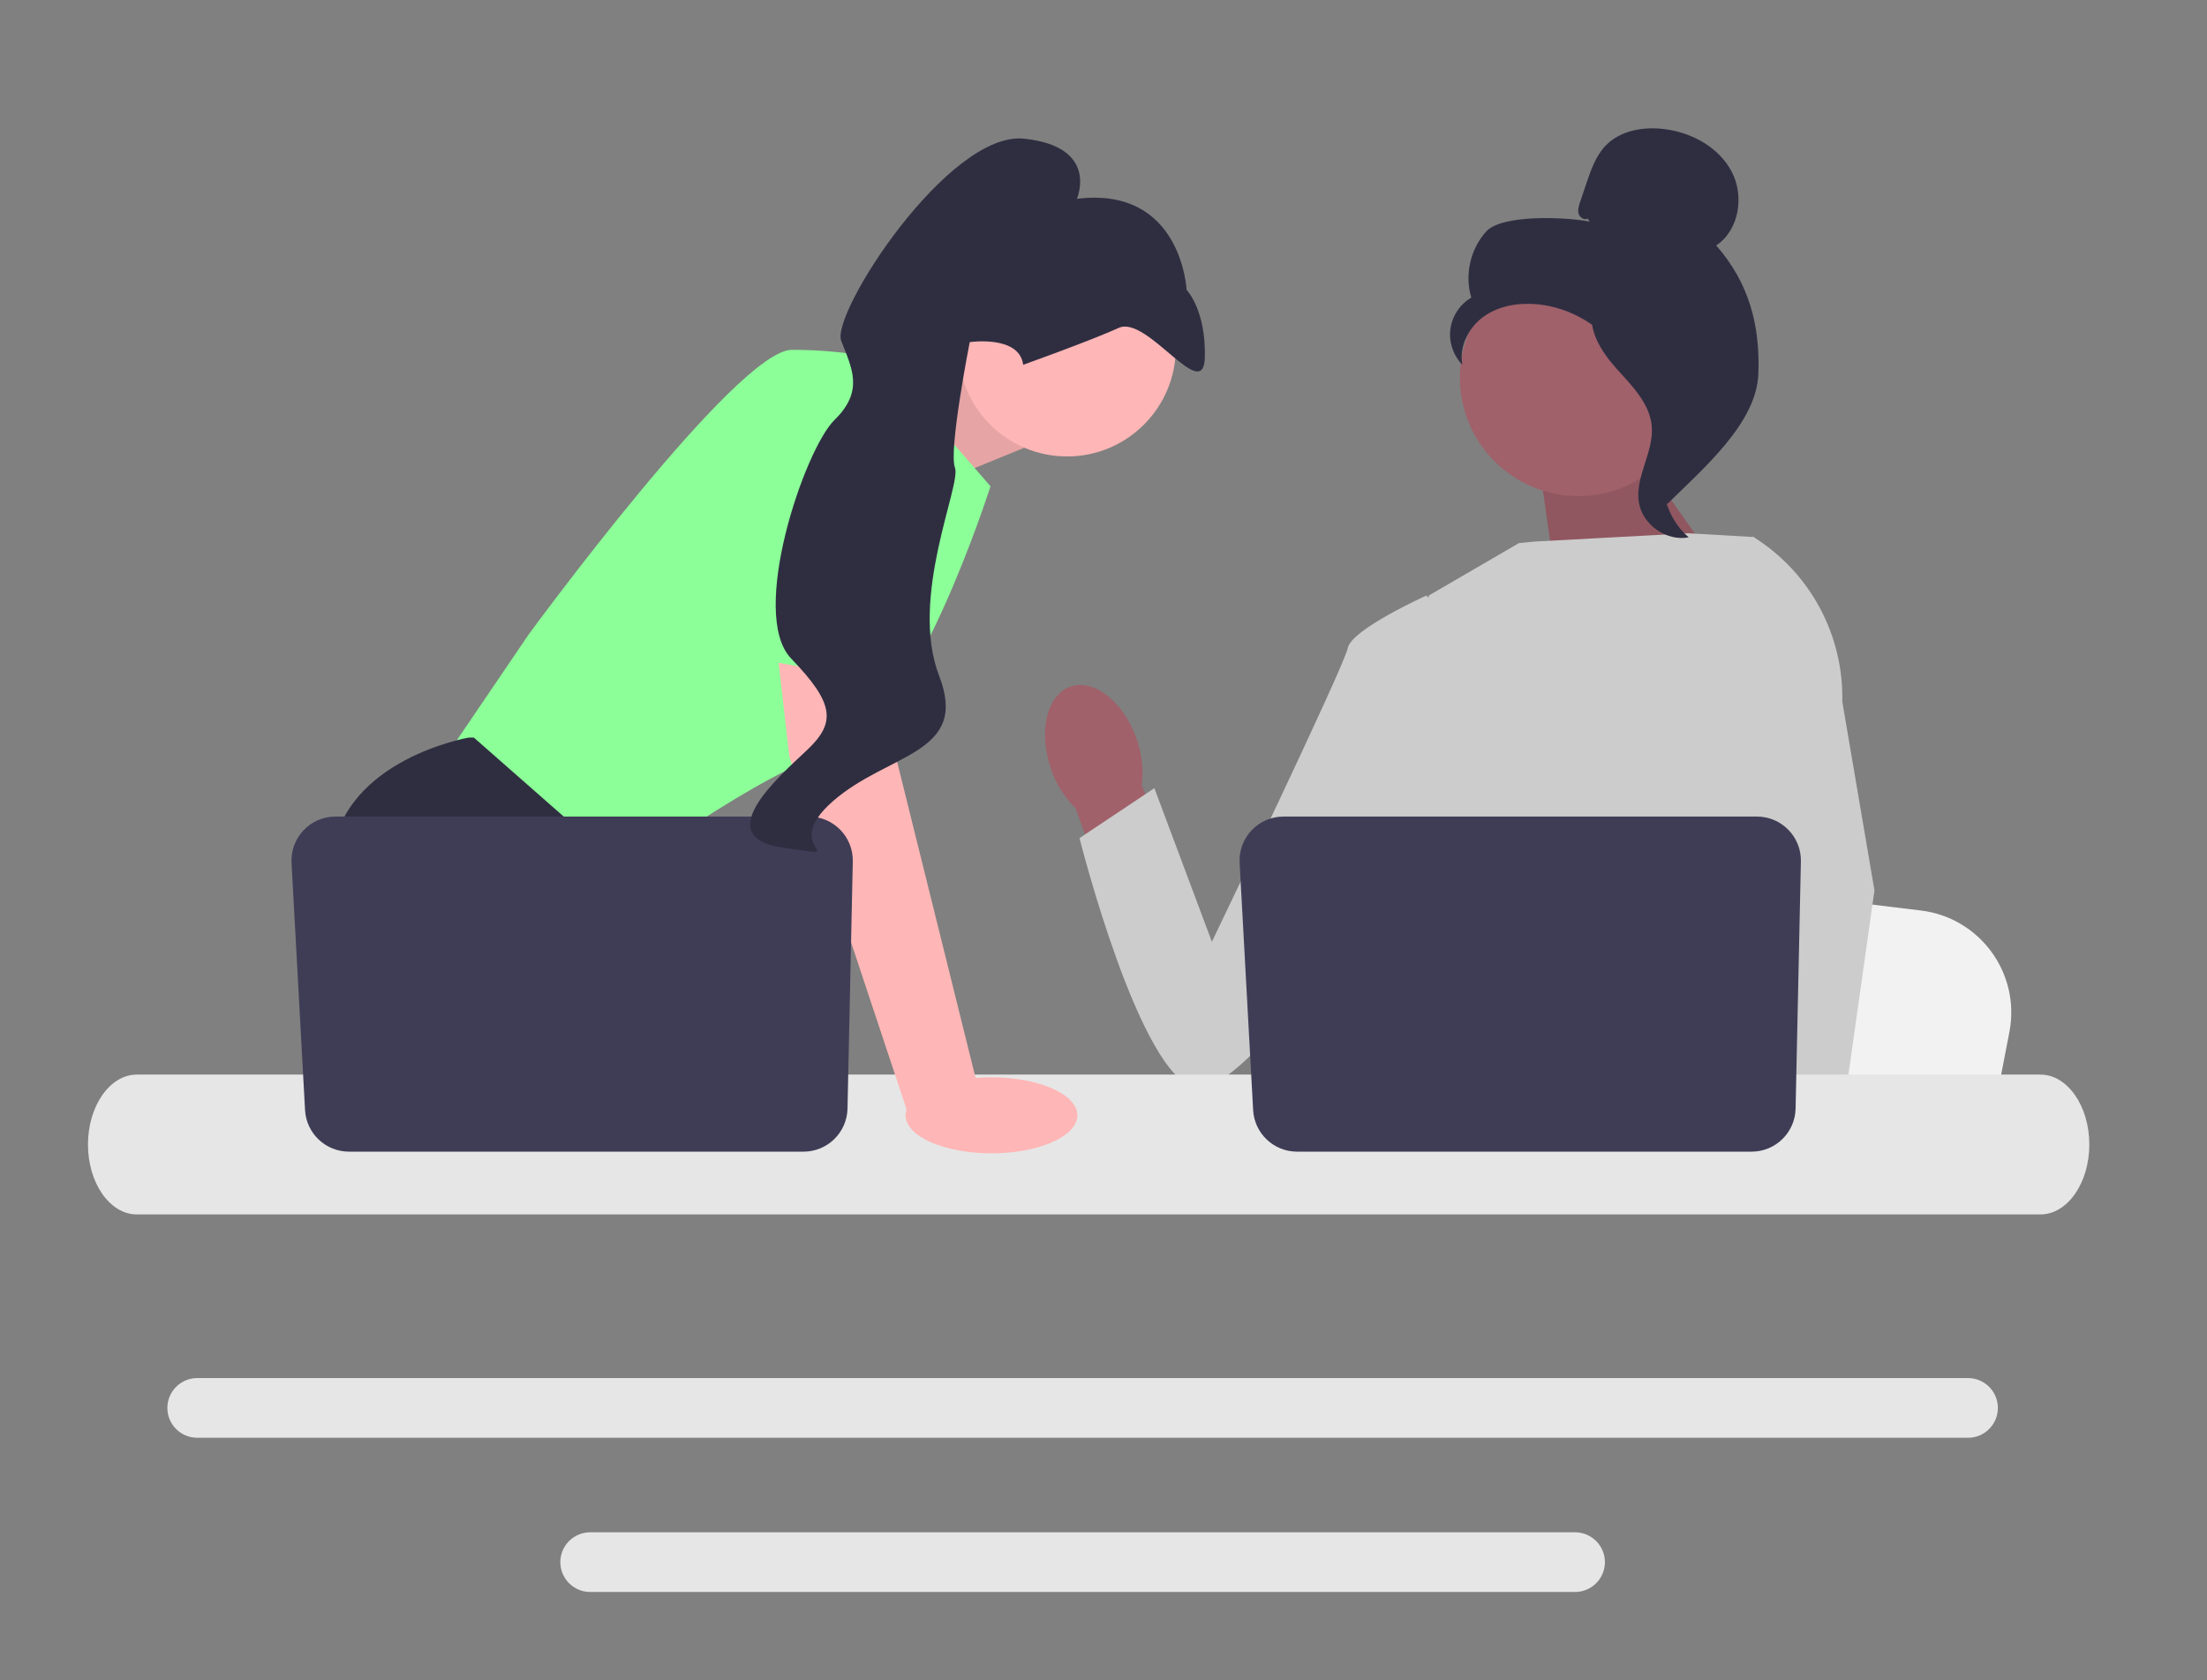 <svg xmlns:dc="http://purl.org/dc/elements/1.1/" xmlns:cc="http://creativecommons.org/ns#" xmlns:rdf="http://www.w3.org/1999/02/22-rdf-syntax-ns#" xmlns:svg="http://www.w3.org/2000/svg" xmlns="http://www.w3.org/2000/svg" xmlns:sodipodi="http://sodipodi.sourceforge.net/DTD/sodipodi-0.dtd" xmlns:inkscape="http://www.inkscape.org/namespaces/inkscape" data-name="Layer 1" width="838" height="638.004" viewBox="0 0 838 638.004" id="svg64" sodipodi:docname="no-seu-trabalho.svg" inkscape:version="1.0.1 (3bc2e813f5, 2020-09-07)"><rect x="0" y="0" width="838" height="638.004" fill="#808080" stroke="none"/><defs id="defs68"></defs><g id="g1065" transform="matrix(1.266,0,0,1.266,-563.436,89.22)"><g id="g1263" transform="matrix(1.254,0,0,1.254,525.672,326.89)"><path d="M 406.41,12.715 H -17.119 c -3.935,0 -7.142,3.2 -7.142,7.135 0,3.942 3.207,7.142 7.142,7.142 H 406.41 c 3.934,0 7.135,-3.2 7.135,-7.142 0,-3.935 -3.2,-7.135 -7.135,-7.135 z" fill="#e6e6e6" id="path20" style="stroke-width:0.79"></path><path d="M 312.42,49.597 H 76.862 c -3.935,0 -7.134,3.2 -7.134,7.134 0,3.935 3.2,7.142 7.134,7.142 H 312.42 c 3.935,0 7.142,-3.208 7.142,-7.142 0,-3.935 -3.208,-7.134 -7.142,-7.134 z" fill="#e6e6e6" id="path22" style="stroke-width:0.79"></path><polygon points="268.853,67.057 283.344,96.762 247.842,111.253 235.069,81.275 " fill="#ffb6b6" id="polygon24" transform="matrix(0.79,0,0,0.79,-43.248,-286.19)"></polygon><polygon points="268.853,67.057 283.344,96.762 247.842,111.253 235.069,81.275 " opacity="0.1" id="polygon26" transform="matrix(0.79,0,0,0.79,-43.248,-286.19)"></polygon><path d="m 146.273,-230.919 26.332,30.339 c 0,0 -18.318,57.816 -36.636,62.968 -18.318,5.152 -52.092,30.339 -52.092,30.339 l -42.361,-27.477 20.608,-30.339 c 0,0 49.802,-68.12 62.968,-68.12 13.166,0 21.18,2.29 21.18,2.29 z" fill="#f9a826" id="path28" style="fill:#8cff98;fill-opacity:1;stroke-width:0.79"></path><path d="M 110.696,-33.141 H 49.399 l -3.875,-5.181 -15.822,-21.152 -3.641,-4.866 c 0,0 -13.739,-25.187 -10.876,-48.085 2.862,-22.898 32.629,-28.05 32.629,-28.05 h 1.225 l 36.441,32.022 -2.175,29.801 11.54,19.177 z" fill="#2f2e41" id="path30" style="stroke-width:0.79"></path><polygon points="112.356,320.278 112.356,289.486 133.15,320.278 " fill="#2f2e41" id="polygon32" transform="matrix(0.79,0,0,0.79,-43.248,-286.19)"></polygon><path d="m 416.305,-70.075 -2.044,10.602 -5.072,26.332 H 307.301 c 0.796,-5.902 1.883,-14.397 3.045,-23.567 0.115,-0.916 0.235,-1.838 0.349,-2.765 2.914,-23.052 6.102,-49.138 6.102,-49.138 l 13.395,1.626 25.989,3.148 10.59,1.282 28.359,3.44 c 14.139,1.712 23.865,15.049 21.175,29.04 z" fill="#f2f2f2" id="path34" style="stroke-width:0.79"></path><polygon points="497.873,138.784 444.814,140.369 439.119,99.942 467.455,95.766 " fill="#a0616a" id="polygon38" transform="matrix(0.79,0,0,0.79,-43.248,-286.19)"></polygon><polygon points="497.873,138.784 444.814,140.369 439.119,99.942 467.455,95.766 " opacity="0.1" id="polygon40" transform="matrix(0.79,0,0,0.79,-43.248,-286.19)"></polygon><path id="uuid-ae755ff6-bb09-410e-86b1-7d1b81a37005-352" d="m 207.564,-140.105 c -3.084,-8.896 -10.173,-14.515 -15.834,-12.552 -5.661,1.963 -7.749,10.765 -4.663,19.664 1.184,3.571 3.206,6.808 5.897,9.437 l 13.542,37.527 17.475,-6.73 -15.205,-36.28 c 0.486,-3.732 0.07,-7.527 -1.211,-11.066 z" fill="#a0616a" style="stroke-width:0.79"></path><path d="m 370.245,-157.424 -0.033,34.638 -3.223,12.794 -6.629,26.315 -4.826,24.203 -3.595,18.032 -1.282,6.44 c -0.967,0.647 -1.929,1.265 -2.891,1.86 h -83.731 c -4.757,-2.856 -7.419,-5.078 -7.419,-5.078 0,0 1.317,-1.236 2.822,-3.223 2.542,-3.354 5.616,-8.85 3.732,-14.099 -0.395,-1.099 -0.498,-2.439 -0.378,-3.933 0.767,-9.857 11.105,-26.527 11.105,-26.527 l -2.141,-24.741 -0.939,-10.842 6.619,-52.865 21.575,-12.542 3.725,-0.36 36.768,-1.986 15.197,0.876 0.693,0.189 14.849,30.849 z" fill="#cccccc" id="path43" style="stroke-width:0.79"></path><g id="g49" transform="matrix(0.79,0,0,0.79,-43.248,-286.19)"><polygon points="501.208,309.772 501.186,309.562 507.75,309.113 524.827,307.947 525.124,314.235 525.356,319.061 525.414,320.278 502.229,320.278 " fill="#ffb6b6" id="polygon45"></polygon><path d="m 531.121,173.576 9.739,57.143 -7.948,56.23 -1.239,8.752 -2.188,15.454 -0.674,4.753 0.022,0.514 0.167,3.855 h -27.532 l -1.014,-10.506 -0.087,-0.942 -2.072,-21.518 -0.036,-0.362 -4.398,-45.63 8.622,-32.98 0.638,-2.427 v -0.007 l 3.751,-56.469 -2.905,-25.663 -0.029,-0.239 c 0.058,0.036 0.109,0.072 0.167,0.109 0.152,0.094 0.304,0.188 0.449,0.29 16.925,10.737 27.01,29.575 26.568,49.644 z" fill="#cccccc" id="path47"></path></g><path d="m 285.231,-165.797 -8.365,-8.652 c 0,0 -17.907,8.073 -18.8,12.552 -0.893,4.479 -32.509,70.259 -32.509,70.259 l -13.755,-36.738 -17.905,11.954 c 0,0 14.367,57.038 27.803,59.716 13.436,2.678 58.468,-67.51 58.468,-67.51 l 5.063,-41.581 z" fill="#cccccc" id="path51" style="stroke-width:0.79"></path><path d="M 423.728,-59.87 H -31.563 c -6.444,0 -11.685,7.506 -11.685,16.726 0,9.22 5.241,16.718 11.685,16.718 H 423.728 c 6.444,0 11.69,-7.498 11.69,-16.718 0,-9.221 -5.246,-16.726 -11.69,-16.726 z" fill="#e6e6e6" id="path53" style="stroke-width:0.661"></path><path d="m 366.432,-110.837 -1.266,59.101 c -0.123,5.721 -4.796,10.295 -10.518,10.295 H 245.929 c -5.587,0 -10.2,-4.367 -10.505,-9.946 l -3.231,-59.101 c -0.329,-6.027 4.469,-11.095 10.505,-11.095 h 113.216 c 5.898,0 10.644,4.849 10.518,10.746 z" fill="#3f3d56" id="path55" style="stroke-width:0.79"></path><circle cx="190.924" cy="-233.721" r="26.011" fill="#ffb6b6" id="circle57" style="stroke-width:0.79"></circle><polygon points="244.944,191.675 269.578,290.935 248.296,298.394 212.34,190.226 207.374,146.755 241.321,152.551 " fill="#ffb6b6" id="polygon59" transform="matrix(0.79,0,0,0.79,-43.248,-286.19)"></polygon><path d="m 139.676,-110.837 -1.266,59.101 c -0.123,5.721 -4.796,10.295 -10.518,10.295 H 19.173 c -5.587,0 -10.2,-4.367 -10.505,-9.946 l -3.231,-59.101 c -0.329,-6.027 4.469,-11.095 10.505,-11.095 H 129.158 c 5.898,0 10.644,4.849 10.518,10.746 z" fill="#3f3d56" id="path61" style="stroke-width:0.79"></path><ellipse cx="172.842" cy="-50.128" rx="20.542" ry="9.086" fill="#ffb6b6" id="ellipse63" style="stroke-width:0.79"></ellipse><path d="m 107.061,-160.935 11.735,-62.542 c 0,0 32.629,-4.58 33.774,6.297 1.145,10.876 -0.818,64.031 -0.818,64.031 z" fill="#f9a826" id="path65" style="fill:#8cff98;fill-opacity:1;stroke-width:0.79"></path><path d="m 180.424,-229.631 c 0,0 16.09,-5.743 22.878,-8.833 6.787,-3.09 20.271,18.462 20.571,7.08 0.3,-11.382 -4.359,-16.155 -4.359,-16.155 0,0 -1.163,-24.9 -26.249,-21.787 0,0 5.518,-12.458 -12.595,-14.384 -18.112,-1.926 -46.291,41.812 -43.767,48.349 2.524,6.537 5.549,11.941 -1.611,18.93 -7.16,6.989 -20.566,46.433 -10.366,57.047 10.2,10.614 10.87,15.22 3.881,21.823 -6.989,6.603 -23.509,20.961 -5.647,23.454 17.862,2.493 -1.634,0.631 11.682,-11.082 13.316,-11.713 32.747,-11.235 25.492,-30.027 -7.255,-18.792 5.35,-45.722 3.773,-49.807 -1.577,-4.085 3.534,-30.027 3.534,-30.027 0,0 11.895,-1.748 12.784,5.42 z" fill="#2f2e41" id="path67" style="stroke-width:0.79"></path><g id="g75" transform="matrix(0.79,0,0,0.79,-43.248,-286.19)"><circle cx="451.191" cy="75.499" r="35.838" fill="#a0616a" id="circle69"></circle><path d="m 454.051,27.317 c -1.037,0.605 -2.426,-0.311 -2.759,-1.464 -0.333,-1.154 0.055,-2.379 0.439,-3.516 l 1.934,-5.727 c 1.371,-4.062 2.827,-8.266 5.797,-11.357 4.483,-4.666 11.607,-5.853 18.02,-4.993 8.236,1.104 16.362,5.564 20.191,12.939 3.829,7.375 2.199,17.665 -4.72,22.266 9.862,11.303 13.3,23.901 12.757,38.892 -0.543,14.991 -16.879,28.788 -27.533,39.348 -2.379,-1.442 -4.542,-8.201 -3.234,-10.656 1.308,-2.455 -0.566,-5.3 1.054,-7.561 1.62,-2.262 2.976,1.34 1.338,-0.909 -1.034,-1.419 3.001,-4.684 1.464,-5.533 -7.432,-4.108 -9.903,-13.371 -14.571,-20.465 -5.63,-8.556 -15.265,-14.35 -25.462,-15.312 -5.617,-0.53 -11.55,0.43 -16.154,3.691 -4.604,3.261 -7.585,9.089 -6.517,14.629 -2.765,-2.808 -4.141,-6.922 -3.622,-10.828 0.519,-3.906 2.922,-7.518 6.325,-9.506 -2.069,-6.841 -0.297,-14.711 4.505,-20.005 4.802,-5.294 24.28,-4.392 31.291,-2.999 l -0.542,-0.93 z" fill="#2f2e41" id="path71"></path><path d="m 455.14,53.475 c 9.285,1.002 15.989,9.045 21.65,16.473 3.263,4.281 6.681,9.009 6.599,14.391 -0.083,5.441 -3.721,10.109 -5.46,15.265 -2.842,8.429 -0.072,18.457 6.693,24.233 -6.685,1.269 -13.911,-3.744 -15.065,-10.449 -1.343,-7.806 4.574,-15.34 3.873,-23.23 -0.617,-6.951 -6.095,-12.301 -10.752,-17.498 -4.657,-5.197 -9.03,-12.094 -6.888,-18.735 l -0.65,-0.45 z" fill="#2f2e41" id="path73"></path></g></g></g></svg>